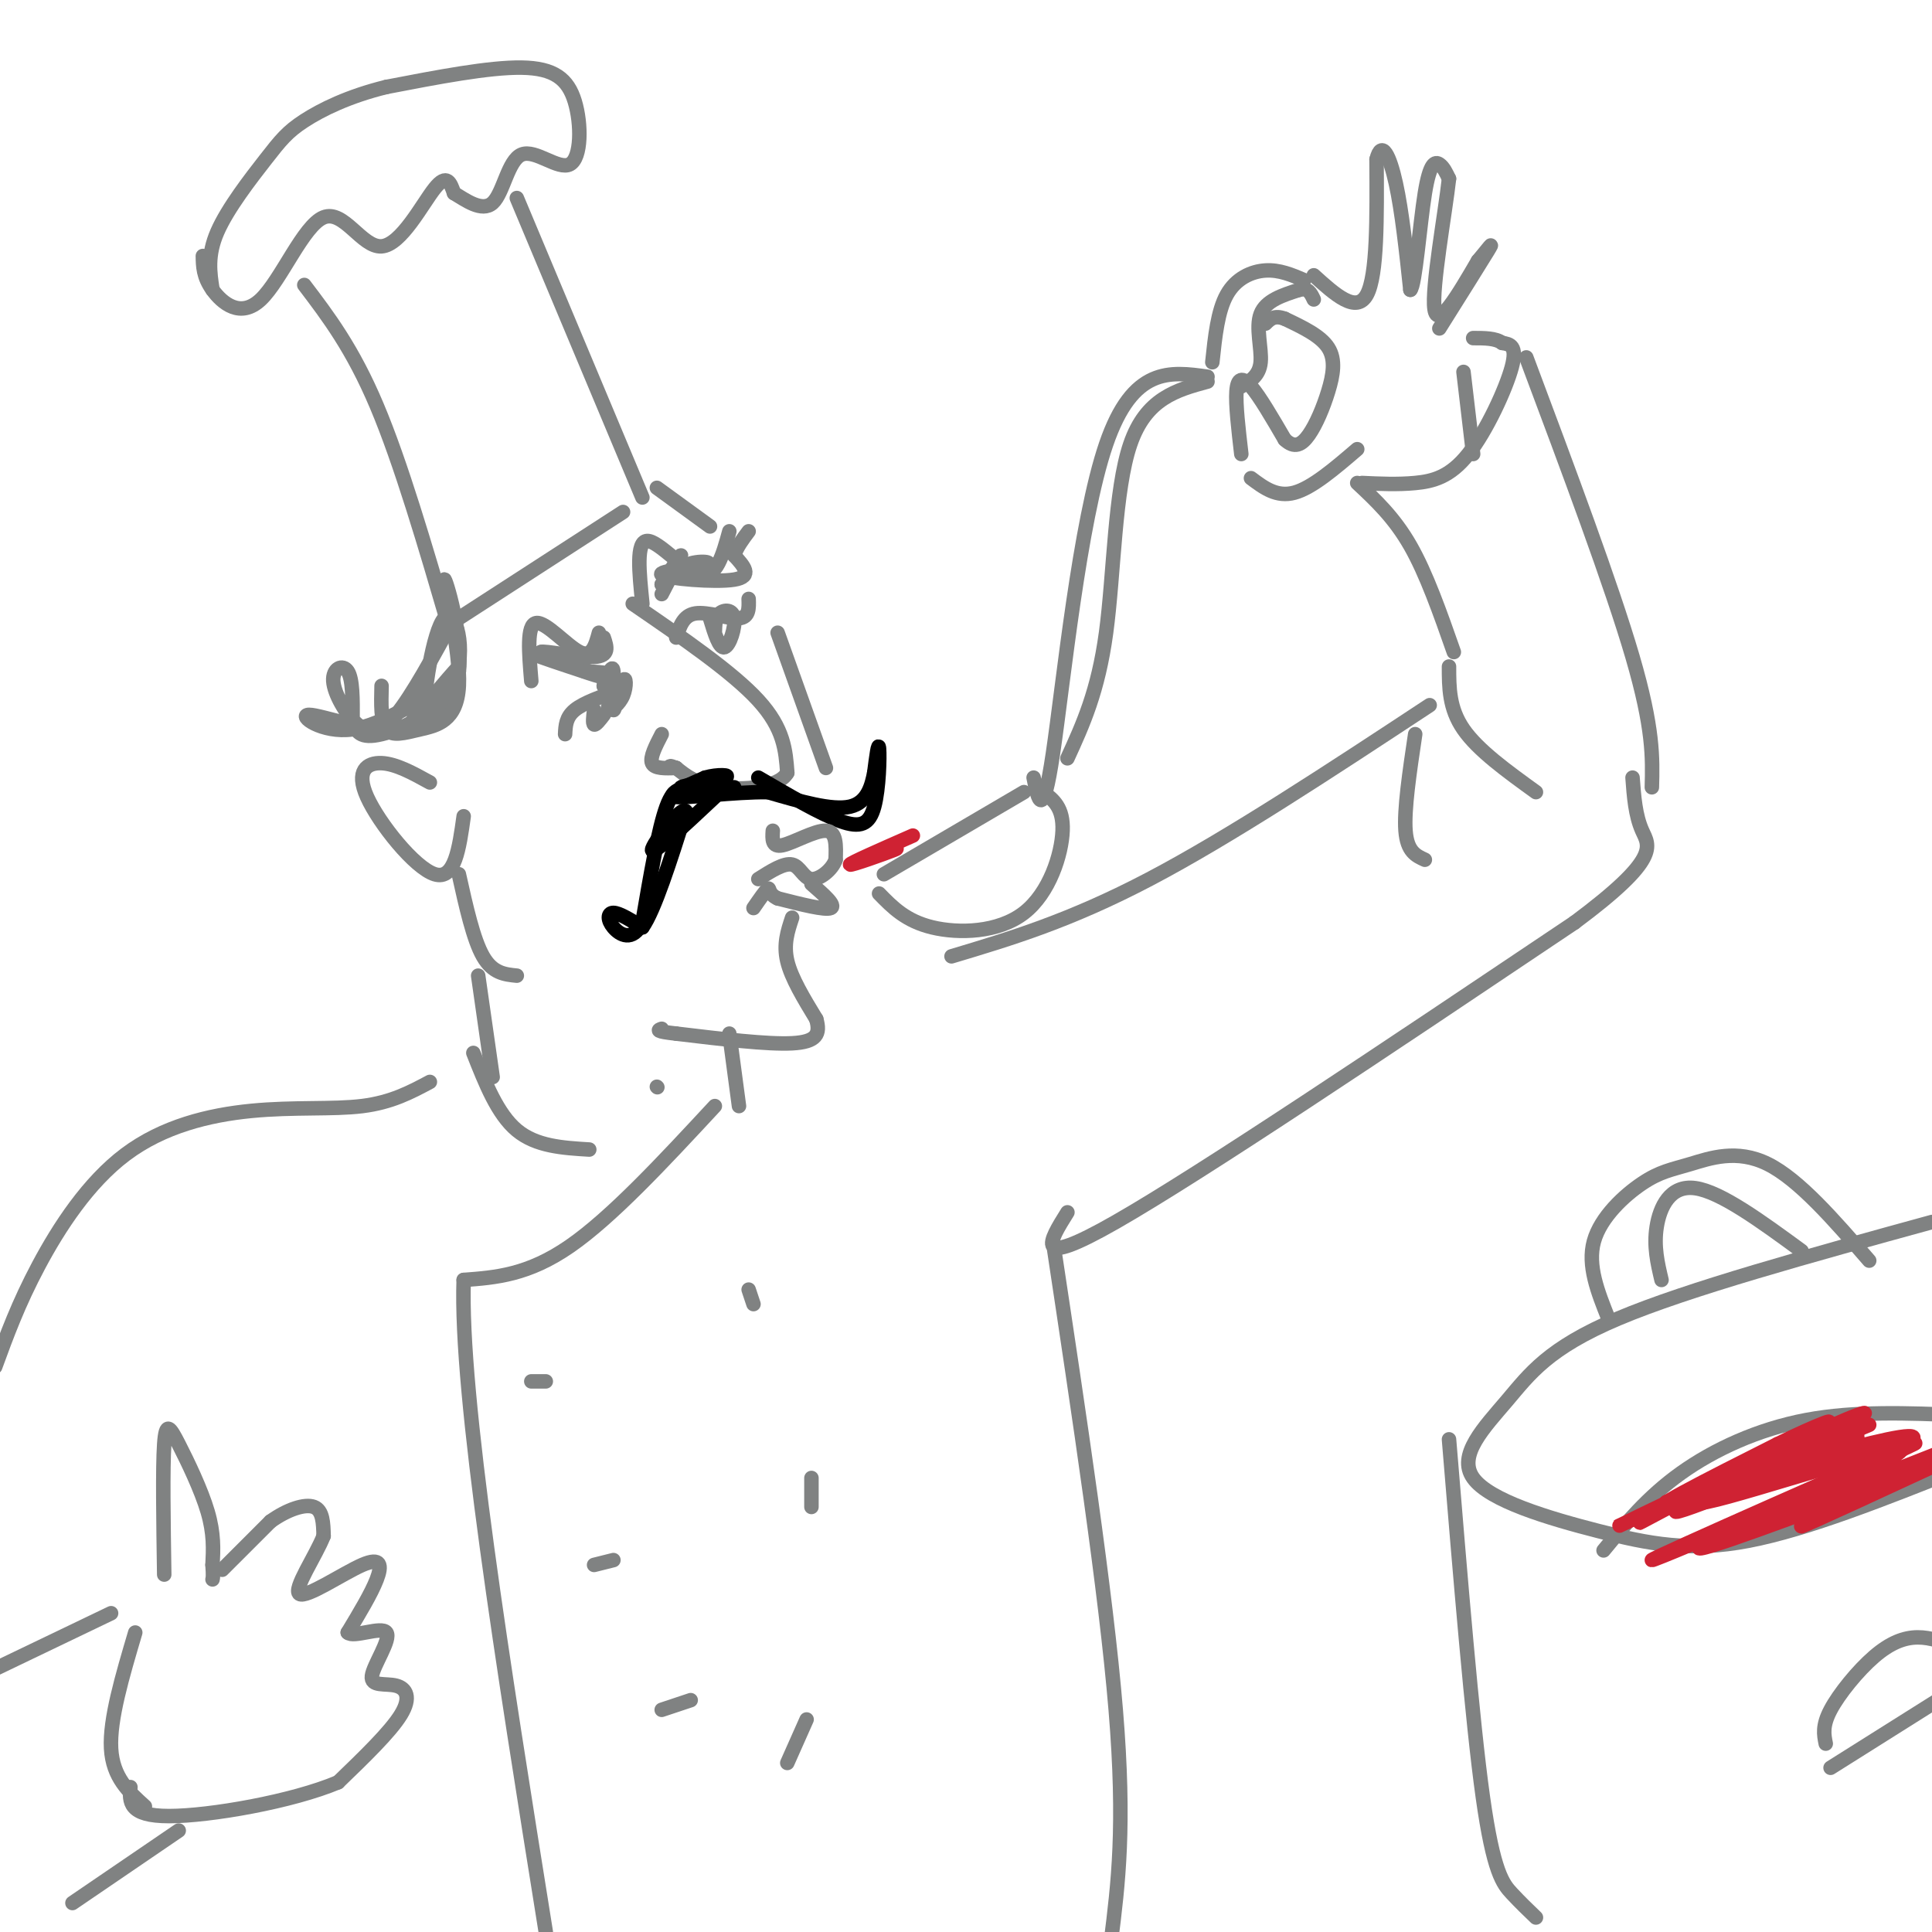 <svg viewBox='0 0 400 400' version='1.1' xmlns='http://www.w3.org/2000/svg' xmlns:xlink='http://www.w3.org/1999/xlink'><g fill='none' stroke='rgb(128,130,130)' stroke-width='3' stroke-linecap='round' stroke-linejoin='round'><path d='M63,59c5.000,6.583 10.000,13.167 15,25c5.000,11.833 10.000,28.917 15,46'/><path d='M107,41c0.000,0.000 26.000,62.000 26,62'/><path d='M95,128c0.000,0.000 34.000,-22.000 34,-22'/><path d='M42,53c0.032,2.141 0.063,4.283 2,7c1.937,2.717 5.779,6.010 10,2c4.221,-4.010 8.822,-15.322 13,-17c4.178,-1.678 7.932,6.279 12,6c4.068,-0.279 8.448,-8.794 11,-12c2.552,-3.206 3.276,-1.103 4,1'/><path d='M94,40c2.219,1.295 5.765,4.032 8,2c2.235,-2.032 3.157,-8.832 6,-10c2.843,-1.168 7.607,3.295 10,2c2.393,-1.295 2.413,-8.349 1,-13c-1.413,-4.651 -4.261,-6.900 -11,-7c-6.739,-0.100 -17.370,1.950 -28,4'/><path d='M80,18c-7.853,1.920 -13.486,4.721 -17,7c-3.514,2.279 -4.907,4.037 -8,8c-3.093,3.963 -7.884,10.132 -10,15c-2.116,4.868 -1.558,8.434 -1,12'/><path d='M94,128c-4.340,7.986 -8.679,15.971 -12,20c-3.321,4.029 -5.622,4.100 -8,2c-2.378,-2.100 -4.833,-6.373 -5,-9c-0.167,-2.627 1.952,-3.608 3,-2c1.048,1.608 1.024,5.804 1,10'/><path d='M73,149c0.594,2.589 1.579,4.061 6,3c4.421,-1.061 12.278,-4.656 15,-11c2.722,-6.344 0.310,-15.439 -2,-13c-2.310,2.439 -4.517,16.411 -4,20c0.517,3.589 3.759,-3.206 7,-10'/><path d='M95,138c-1.837,1.878 -9.930,11.574 -11,13c-1.070,1.426 4.882,-5.419 4,-6c-0.882,-0.581 -8.597,5.102 -15,6c-6.403,0.898 -11.493,-2.989 -9,-3c2.493,-0.011 12.569,3.854 19,3c6.431,-0.854 9.215,-6.427 12,-12'/><path d='M95,139c0.894,-7.356 -2.871,-19.747 -3,-19c-0.129,0.747 3.378,14.633 3,22c-0.378,7.367 -4.640,8.214 -8,9c-3.360,0.786 -5.817,1.510 -7,0c-1.183,-1.510 -1.091,-5.255 -1,-9'/><path d='M110,141c-0.489,-5.822 -0.978,-11.644 1,-12c1.978,-0.356 6.422,4.756 9,6c2.578,1.244 3.289,-1.378 4,-4'/><path d='M133,125c-0.667,-6.467 -1.333,-12.933 1,-13c2.333,-0.067 7.667,6.267 11,7c3.333,0.733 4.667,-4.133 6,-9'/><path d='M117,152c0.083,-1.750 0.167,-3.500 2,-5c1.833,-1.500 5.417,-2.750 9,-4'/><path d='M123,147c-0.167,1.417 -0.333,2.833 0,3c0.333,0.167 1.167,-0.917 2,-2'/><path d='M140,132c0.733,-2.311 1.467,-4.622 4,-5c2.533,-0.378 6.867,1.178 9,1c2.133,-0.178 2.067,-2.089 2,-4'/><path d='M147,128c0.958,3.161 1.917,6.321 3,6c1.083,-0.321 2.292,-4.125 2,-6c-0.292,-1.875 -2.083,-1.821 -3,-1c-0.917,0.821 -0.958,2.411 -1,4'/><path d='M131,125c10.333,7.083 20.667,14.167 26,20c5.333,5.833 5.667,10.417 6,15'/><path d='M163,160c-1.778,3.178 -9.222,3.622 -14,3c-4.778,-0.622 -6.889,-2.311 -9,-4'/><path d='M140,159c-1.667,-0.667 -1.333,-0.333 -1,0'/><path d='M137,152c-1.250,2.417 -2.500,4.833 -2,6c0.500,1.167 2.750,1.083 5,1'/></g>
<g fill='none' stroke='rgb(0,0,0)' stroke-width='3' stroke-linecap='round' stroke-linejoin='round'><path d='M143,164c-1.667,-0.750 -3.333,-1.500 -5,3c-1.667,4.500 -3.333,14.250 -5,24'/><path d='M133,191c-2.060,4.155 -4.708,2.542 -6,1c-1.292,-1.542 -1.226,-3.012 0,-3c1.226,0.012 3.613,1.506 6,3'/><path d='M133,192c2.500,-3.500 5.750,-13.750 9,-24'/><path d='M142,168c-0.733,-1.467 -7.067,6.867 -7,8c0.067,1.133 6.533,-4.933 13,-11'/><path d='M157,161c6.429,3.756 12.857,7.512 17,9c4.143,1.488 6.000,0.708 7,-3c1.000,-3.708 1.143,-10.345 1,-12c-0.143,-1.655 -0.571,1.673 -1,5'/><path d='M181,160c-0.511,2.467 -1.289,6.133 -5,7c-3.711,0.867 -10.356,-1.067 -17,-3'/><path d='M159,164c-7.133,-0.067 -16.467,1.267 -19,1c-2.533,-0.267 1.733,-2.133 6,-4'/><path d='M146,161c2.500,-0.738 5.750,-0.583 4,0c-1.750,0.583 -8.500,1.595 -9,2c-0.500,0.405 5.250,0.202 11,0'/></g>
<g fill='none' stroke='rgb(128,130,130)' stroke-width='3' stroke-linecap='round' stroke-linejoin='round'><path d='M160,172c-0.111,1.733 -0.222,3.467 2,3c2.222,-0.467 6.778,-3.133 9,-3c2.222,0.133 2.111,3.067 2,6'/><path d='M173,178c-0.667,2.048 -3.333,4.167 -5,4c-1.667,-0.167 -2.333,-2.619 -4,-3c-1.667,-0.381 -4.333,1.310 -7,3'/><path d='M168,183c2.583,2.250 5.167,4.500 4,5c-1.167,0.500 -6.083,-0.750 -11,-2'/><path d='M161,186c-2.022,-0.933 -1.578,-2.267 -2,-2c-0.422,0.267 -1.711,2.133 -3,4'/><path d='M164,190c-0.917,2.750 -1.833,5.500 -1,9c0.833,3.500 3.417,7.750 6,12'/><path d='M169,211c0.889,3.067 0.111,4.733 -5,5c-5.111,0.267 -14.556,-0.867 -24,-2'/><path d='M140,214c-4.500,-0.500 -3.750,-0.750 -3,-1'/><path d='M127,144c-0.745,1.450 -1.491,2.899 -1,3c0.491,0.101 2.217,-1.147 3,-3c0.783,-1.853 0.622,-4.311 0,-3c-0.622,1.311 -1.706,6.391 -2,6c-0.294,-0.391 0.202,-6.255 0,-8c-0.202,-1.745 -1.101,0.627 -2,3'/><path d='M125,142c0.400,0.067 2.400,-1.267 2,-2c-0.400,-0.733 -3.200,-0.867 -6,-1'/><path d='M121,139c-3.821,-1.131 -10.375,-3.458 -9,-3c1.375,0.458 10.679,3.702 12,4c1.321,0.298 -5.339,-2.351 -12,-5'/><path d='M112,135c0.489,-0.378 7.711,1.178 11,1c3.289,-0.178 2.644,-2.089 2,-4'/><path d='M137,123c2.000,-3.833 4.000,-7.667 4,-8c0.000,-0.333 -2.000,2.833 -4,6'/><path d='M137,121c0.061,0.046 2.212,-2.838 5,-4c2.788,-1.162 6.211,-0.600 4,0c-2.211,0.600 -10.057,1.238 -9,2c1.057,0.762 11.016,1.646 15,1c3.984,-0.646 1.992,-2.823 0,-5'/><path d='M152,115c0.500,-1.667 1.750,-3.333 3,-5'/><path d='M161,131c0.000,0.000 10.000,28.000 10,28'/><path d='M136,101c0.000,0.000 11.000,8.000 11,8'/><path d='M89,162c-3.506,-1.935 -7.012,-3.869 -10,-4c-2.988,-0.131 -5.458,1.542 -3,7c2.458,5.458 9.845,14.702 14,16c4.155,1.298 5.077,-5.351 6,-12'/><path d='M95,181c1.500,6.750 3.000,13.500 5,17c2.000,3.500 4.500,3.750 7,4'/><path d='M136,225c0.000,0.000 0.100,0.100 0.1,0.1'/><path d='M99,202c0.000,0.000 3.000,21.000 3,21'/><path d='M151,214c0.000,0.000 2.000,15.000 2,15'/><path d='M148,229c-10.667,11.500 -21.333,23.000 -30,29c-8.667,6.000 -15.333,6.500 -22,7'/><path d='M96,265c-0.833,23.667 8.083,79.333 17,135'/><path d='M34,326c-0.167,-11.060 -0.333,-22.119 0,-27c0.333,-4.881 1.167,-3.583 3,0c1.833,3.583 4.667,9.452 6,14c1.333,4.548 1.167,7.774 1,11'/><path d='M44,324c0.167,2.333 0.083,2.667 0,3'/><path d='M46,325c0.000,0.000 10.000,-10.000 10,-10'/><path d='M56,315c3.467,-2.489 7.133,-3.711 9,-3c1.867,0.711 1.933,3.356 2,6'/><path d='M67,318c-1.544,4.022 -6.404,11.078 -5,12c1.404,0.922 9.070,-4.290 13,-6c3.930,-1.710 4.123,0.083 3,3c-1.123,2.917 -3.561,6.959 -6,11'/><path d='M72,338c1.132,1.174 6.961,-1.390 8,0c1.039,1.390 -2.711,6.733 -3,9c-0.289,2.267 2.884,1.456 5,2c2.116,0.544 3.176,2.441 1,6c-2.176,3.559 -7.588,8.779 -13,14'/><path d='M70,369c-9.444,4.000 -26.556,7.000 -35,7c-8.444,0.000 -8.222,-3.000 -8,-6'/><path d='M28,338c-2.667,9.000 -5.333,18.000 -5,24c0.333,6.000 3.667,9.000 7,12'/><path d='M23,334c0.000,0.000 -25.000,12.000 -25,12'/><path d='M37,379c0.000,0.000 -22.000,15.000 -22,15'/><path d='M-1,283c2.392,-6.544 4.785,-13.088 9,-21c4.215,-7.912 10.254,-17.193 18,-23c7.746,-5.807 17.201,-8.140 26,-9c8.799,-0.860 16.943,-0.246 23,-1c6.057,-0.754 10.029,-2.877 14,-5'/><path d='M110,286c0.000,0.000 3.000,0.000 3,0'/><path d='M155,267c0.000,0.000 1.000,3.000 1,3'/><path d='M123,324c0.000,0.000 4.000,-1.000 4,-1'/><path d='M168,306c0.000,0.000 0.000,6.000 0,6'/><path d='M137,354c0.000,0.000 6.000,-2.000 6,-2'/><path d='M167,356c0.000,0.000 -4.000,9.000 -4,9'/><path d='M98,218c2.500,6.333 5.000,12.667 9,16c4.000,3.333 9.500,3.667 15,4'/><path d='M183,181c0.000,0.000 29.000,-17.000 29,-17'/><path d='M182,185c2.762,2.839 5.524,5.679 11,7c5.476,1.321 13.667,1.125 19,-3c5.333,-4.125 7.810,-12.179 8,-17c0.190,-4.821 -1.905,-6.411 -4,-8'/><path d='M214,161c0.933,4.689 1.867,9.378 4,-5c2.133,-14.378 5.467,-47.822 11,-64c5.533,-16.178 13.267,-15.089 21,-14'/><path d='M221,157c3.178,-6.933 6.356,-13.867 8,-26c1.644,-12.133 1.756,-29.467 5,-39c3.244,-9.533 9.622,-11.267 16,-13'/><path d='M251,75c0.556,-5.311 1.111,-10.622 3,-14c1.889,-3.378 5.111,-4.822 8,-5c2.889,-0.178 5.444,0.911 8,2'/><path d='M257,80c1.867,-1.111 3.733,-2.222 4,-5c0.267,-2.778 -1.067,-7.222 0,-10c1.067,-2.778 4.533,-3.889 8,-5'/><path d='M269,60c1.833,-0.500 2.417,0.750 3,2'/><path d='M257,94c-0.600,-5.133 -1.200,-10.267 -1,-13c0.200,-2.733 1.200,-3.067 3,-1c1.800,2.067 4.400,6.533 7,11'/><path d='M266,91c2.002,1.896 3.506,1.137 5,-1c1.494,-2.137 2.979,-5.652 4,-9c1.021,-3.348 1.577,-6.528 0,-9c-1.577,-2.472 -5.289,-4.236 -9,-6'/><path d='M266,66c-2.167,-0.833 -3.083,0.083 -4,1'/><path d='M272,57c4.417,4.000 8.833,8.000 11,4c2.167,-4.000 2.083,-16.000 2,-28'/><path d='M285,33c1.067,-4.222 2.733,-0.778 4,5c1.267,5.778 2.133,13.889 3,22'/><path d='M292,60c0.988,-0.726 1.958,-13.542 3,-20c1.042,-6.458 2.155,-6.560 3,-6c0.845,0.560 1.423,1.780 2,3'/><path d='M300,37c-0.756,6.911 -3.644,22.689 -3,27c0.644,4.311 4.822,-2.844 9,-10'/><path d='M306,54c2.289,-2.711 3.511,-4.489 2,-2c-1.511,2.489 -5.756,9.244 -10,16'/><path d='M259,99c2.667,2.000 5.333,4.000 9,3c3.667,-1.000 8.333,-5.000 13,-9'/><path d='M281,100c3.833,3.583 7.667,7.167 11,13c3.333,5.833 6.167,13.917 9,22'/><path d='M282,100c3.685,0.173 7.369,0.345 11,0c3.631,-0.345 7.208,-1.208 11,-6c3.792,-4.792 7.798,-13.512 9,-18c1.202,-4.488 -0.399,-4.744 -2,-5'/><path d='M311,71c-1.333,-1.000 -3.667,-1.000 -6,-1'/><path d='M303,77c0.000,0.000 2.000,17.000 2,17'/><path d='M316,74c8.833,23.583 17.667,47.167 22,62c4.333,14.833 4.167,20.917 4,27'/><path d='M300,138c0.000,4.333 0.000,8.667 3,13c3.000,4.333 9.000,8.667 15,13'/><path d='M293,152c-1.167,7.833 -2.333,15.667 -2,20c0.333,4.333 2.167,5.167 4,6'/><path d='M296,146c-20.750,13.667 -41.500,27.333 -58,36c-16.500,8.667 -28.750,12.333 -41,16'/><path d='M221,251c-3.750,6.000 -7.500,12.000 10,2c17.500,-10.000 56.250,-36.000 95,-62'/><path d='M326,191c17.978,-13.378 15.422,-15.822 14,-19c-1.422,-3.178 -1.711,-7.089 -2,-11'/><path d='M218,257c5.500,36.417 11.000,72.833 13,97c2.000,24.167 0.500,36.083 -1,48'/><path d='M400,253c-25.244,6.935 -50.487,13.869 -65,20c-14.513,6.131 -18.295,11.458 -23,17c-4.705,5.542 -10.333,11.300 -7,16c3.333,4.700 15.628,8.342 26,11c10.372,2.658 18.821,4.331 31,2c12.179,-2.331 28.090,-8.665 44,-15'/><path d='M300,298c2.400,29.133 4.800,58.267 7,74c2.200,15.733 4.200,18.067 6,20c1.800,1.933 3.400,3.467 5,5'/><path d='M332,321c4.578,-5.556 9.156,-11.111 16,-16c6.844,-4.889 15.956,-9.111 26,-11c10.044,-1.889 21.022,-1.444 32,-1'/><path d='M378,361c-0.375,-1.845 -0.750,-3.690 1,-7c1.750,-3.310 5.625,-8.083 9,-11c3.375,-2.917 6.250,-3.976 9,-4c2.750,-0.024 5.375,0.988 8,2'/><path d='M405,370c0.000,0.000 0.100,0.100 0.1,0.1'/><path d='M379,366c0.000,0.000 27.000,-17.000 27,-17'/><path d='M333,273c-2.191,-5.493 -4.383,-10.986 -3,-16c1.383,-5.014 6.340,-9.550 10,-12c3.660,-2.450 6.024,-2.813 10,-4c3.976,-1.187 9.565,-3.196 16,0c6.435,3.196 13.718,11.598 21,20'/><path d='M344,265c-0.822,-3.467 -1.644,-6.933 -1,-11c0.644,-4.067 2.756,-8.733 8,-8c5.244,0.733 13.622,6.867 22,13'/></g>
<g fill='none' stroke='rgb(207,34,51)' stroke-width='3' stroke-linecap='round' stroke-linejoin='round'><path d='M181,177c2.978,-0.889 5.956,-1.778 4,-1c-1.956,0.778 -8.844,3.222 -9,3c-0.156,-0.222 6.422,-3.111 13,-6'/><path d='M356,306c-9.559,5.311 -19.119,10.621 -16,9c3.119,-1.621 18.916,-10.175 31,-16c12.084,-5.825 20.456,-8.922 11,-4c-9.456,4.922 -36.738,17.864 -35,18c1.738,0.136 32.497,-12.532 37,-15c4.503,-2.468 -17.248,5.266 -39,13'/><path d='M345,311c9.878,-2.934 54.072,-16.770 51,-13c-3.072,3.770 -53.411,25.144 -54,25c-0.589,-0.144 48.572,-21.808 54,-24c5.428,-2.192 -32.878,15.088 -42,20c-9.122,4.912 10.939,-2.544 31,-10'/><path d='M385,309c7.643,-2.726 11.250,-4.542 6,-2c-5.250,2.542 -19.357,9.440 -18,9c1.357,-0.440 18.179,-8.220 35,-16'/><path d='M401,301c-17.865,7.047 -35.731,14.094 -32,12c3.731,-2.094 29.058,-13.329 24,-13c-5.058,0.329 -40.500,12.222 -41,11c-0.500,-1.222 33.942,-15.560 35,-16c1.058,-0.440 -31.269,13.017 -40,16c-8.731,2.983 6.135,-4.509 21,-12'/><path d='M368,299c7.625,-3.777 16.188,-7.219 6,-2c-10.188,5.219 -39.128,19.097 -39,19c0.128,-0.097 29.322,-14.171 40,-19c10.678,-4.829 2.839,-0.415 -5,4'/></g>
</svg>